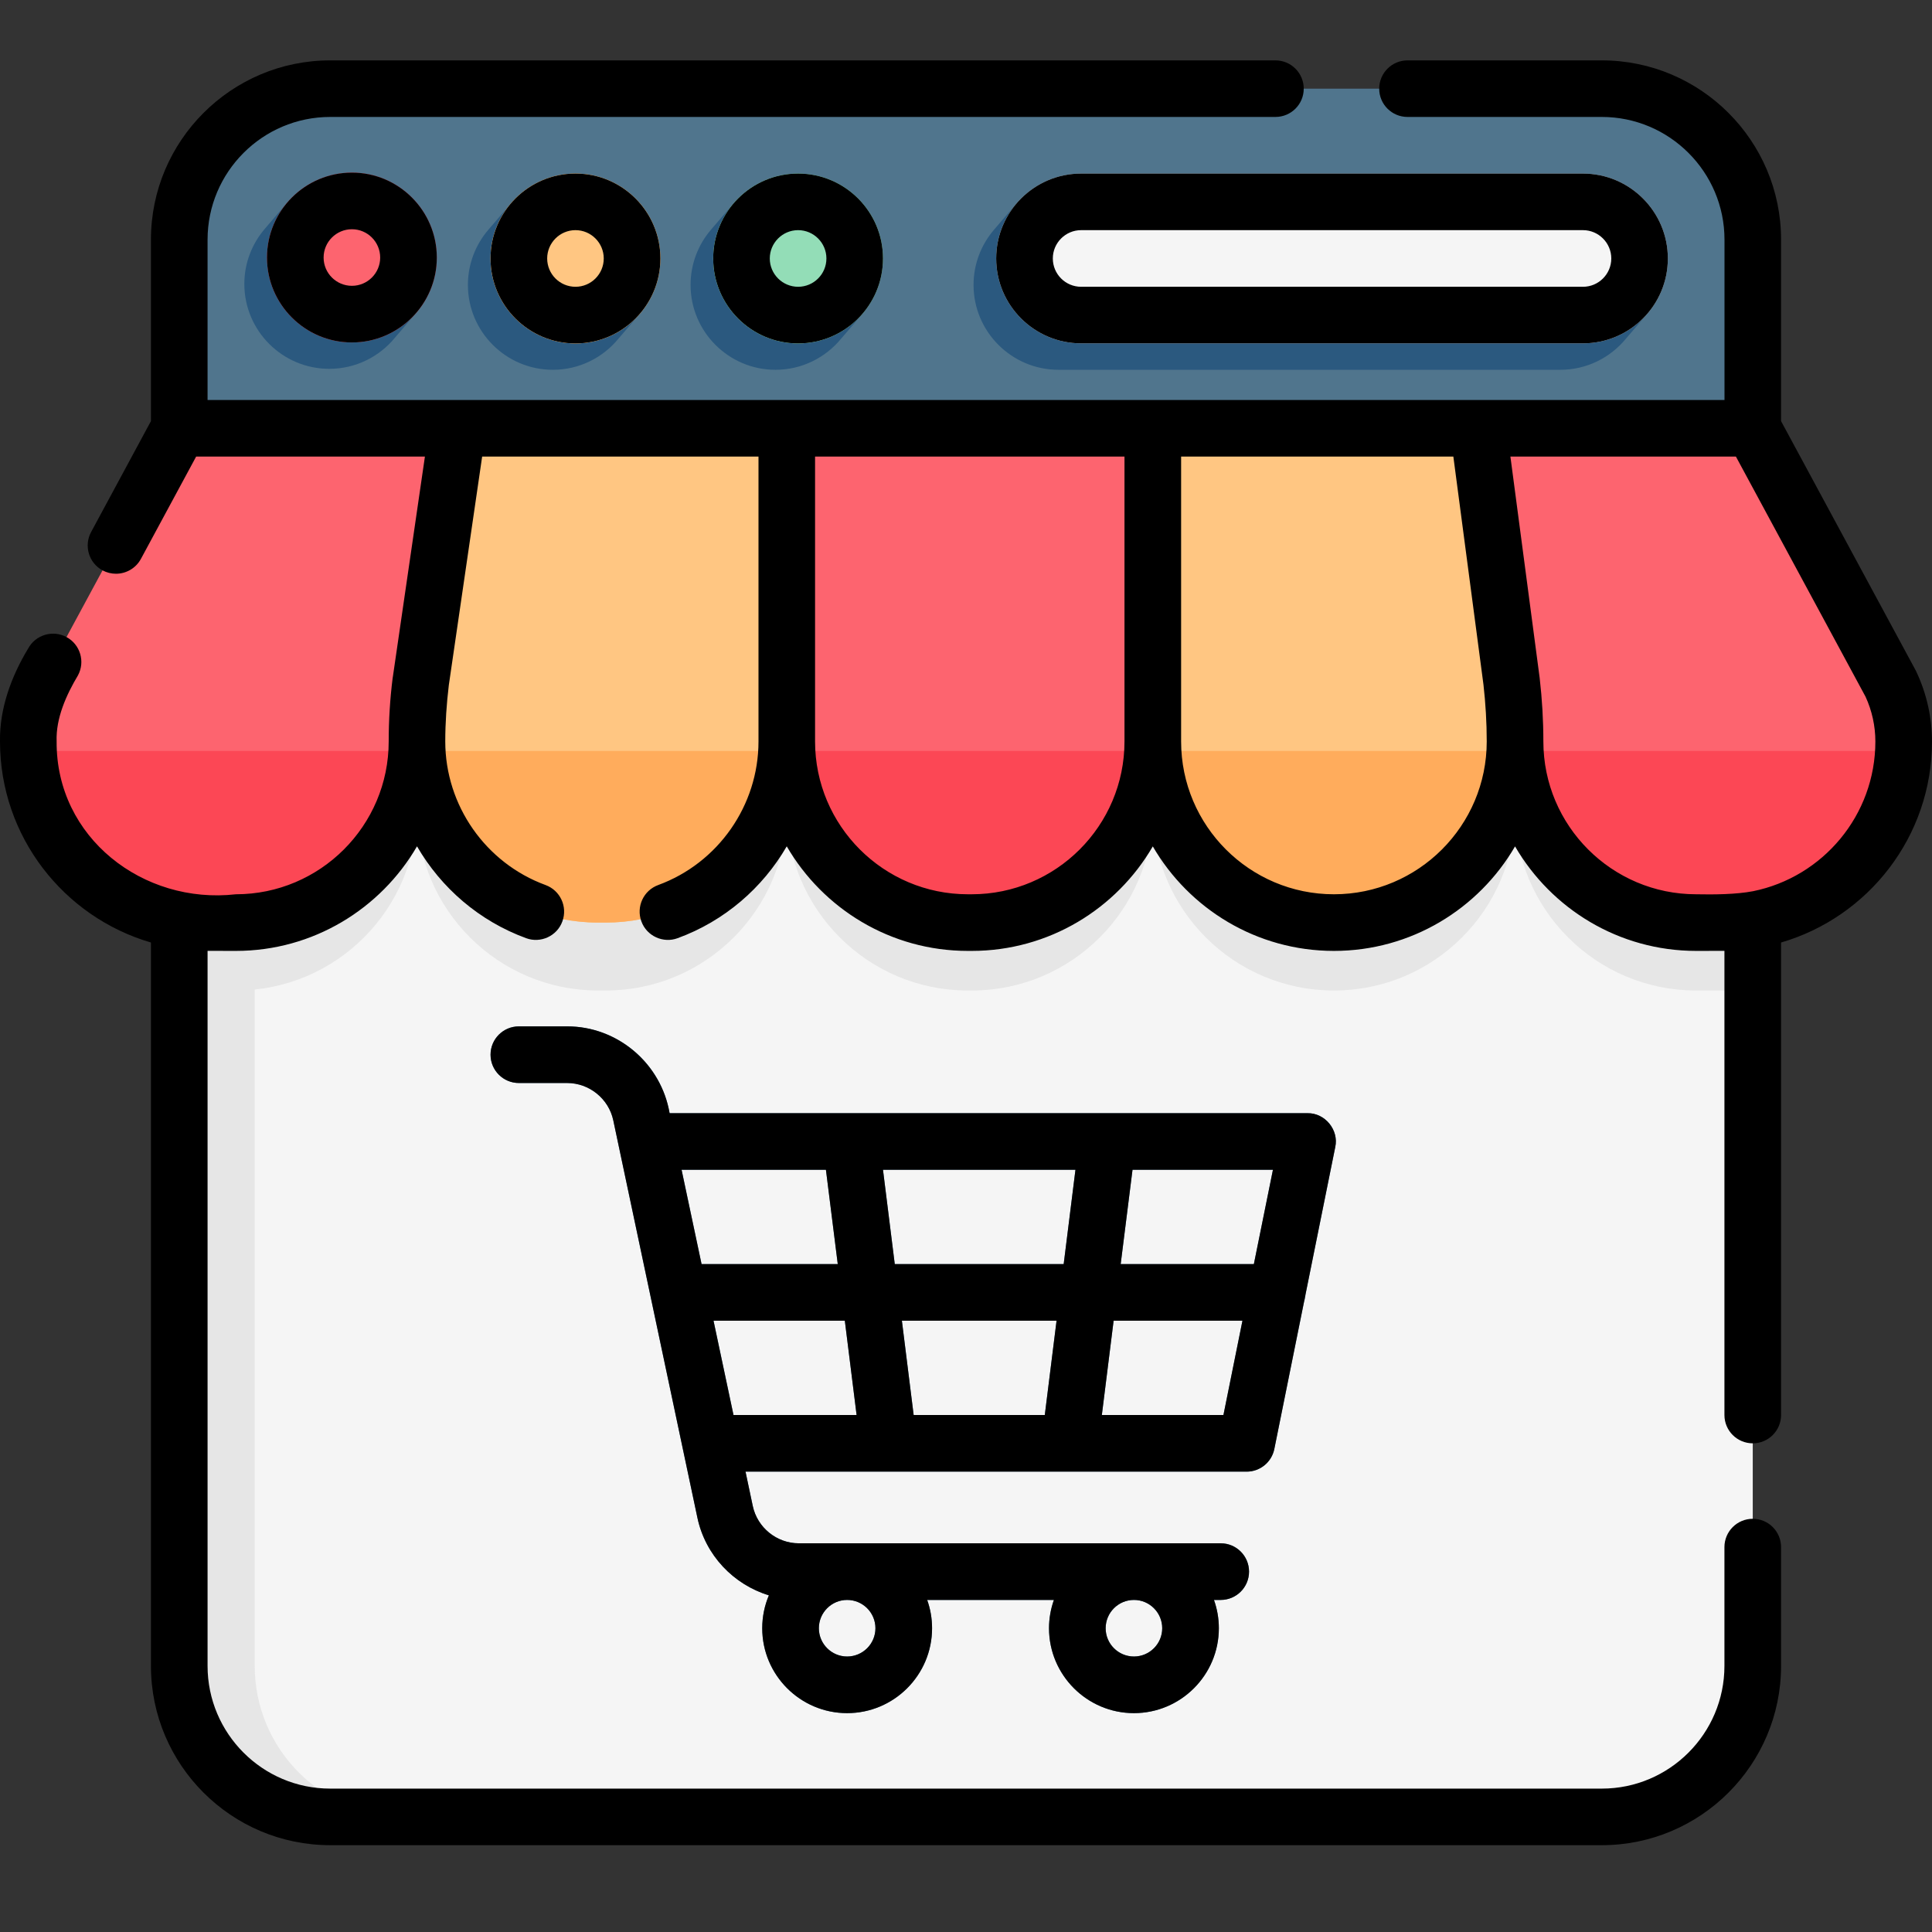 <svg width="32" height="32" viewBox="0 0 32 32" fill="none" xmlns="http://www.w3.org/2000/svg">
<rect x="0" y="0" width="32" height="32" fill="#333333" stroke="none"/>
<path d="M29.031 7.094V27.593C29.031 28.974 27.912 30.093 26.531 30.093H5.469C4.089 30.093 2.969 28.974 2.969 27.593V7.094H29.031Z" fill="#F5F5F5"/>
<path d="M6.719 30.093H5.469C4.089 30.093 2.969 28.974 2.969 27.593V7.094H4.219V27.593C4.219 28.974 5.339 30.093 6.719 30.093Z" fill="#E6E6E6"/>
<path d="M29.031 8.219V16.364C28.869 16.392 28.702 16.406 28.531 16.406H28.094C27.265 16.406 26.515 16.07 25.973 15.527C25.43 14.985 25.094 14.235 25.094 13.406C25.094 14.235 24.758 14.985 24.215 15.527C23.673 16.07 22.923 16.406 22.094 16.406C20.437 16.406 19.094 15.063 19.094 13.406C19.094 15.063 17.751 16.406 16.094 16.406H16.032C15.203 16.406 14.453 16.07 13.91 15.527C13.367 14.985 13.031 14.235 13.031 13.406C13.031 15.063 11.688 16.406 10.032 16.406H9.907C9.078 16.406 8.328 16.07 7.785 15.527C7.242 14.985 6.907 14.235 6.907 13.406C6.907 15.063 5.564 16.406 3.907 16.406H3.469C3.299 16.406 3.132 16.392 2.969 16.364V8.219H29.031Z" fill="#E6E6E6"/>
<path d="M7.58 7.094L6.97 11.285C6.928 11.616 6.907 11.948 6.907 12.281C6.907 12.334 6.905 12.386 6.903 12.437C6.822 14.022 5.511 15.281 3.907 15.281H3.469C2.64 15.281 1.89 14.945 1.348 14.402C0.839 13.894 0.512 13.204 0.473 12.437C0.47 12.386 0.469 12.334 0.469 12.281C0.469 11.952 0.542 11.627 0.682 11.329L2.969 7.094L5.071 6.469L7.58 7.094Z" fill="#FD646F"/>
<path d="M13.031 7.094V12.281C13.031 12.334 13.03 12.386 13.028 12.437C12.947 14.022 11.636 15.281 10.032 15.281H9.907C9.078 15.281 8.328 14.945 7.785 14.402C7.277 13.894 6.95 13.204 6.91 12.437C6.908 12.386 6.907 12.334 6.907 12.281C6.907 11.948 6.928 11.616 6.97 11.285L7.58 7.094L10.22 6.469L13.031 7.094Z" fill="#FFC682"/>
<path d="M19.094 7.094V12.281C19.094 12.334 19.093 12.386 19.09 12.437C19.009 14.022 17.698 15.281 16.094 15.281H16.032C14.427 15.281 13.117 14.022 13.035 12.437C13.033 12.386 13.032 12.334 13.032 12.281V7.094L16.125 6.469L19.094 7.094Z" fill="#FD646F"/>
<path d="M25.094 12.281C25.094 12.334 25.093 12.386 25.09 12.437C25.051 13.204 24.724 13.894 24.215 14.402C23.673 14.945 22.923 15.281 22.094 15.281C20.489 15.281 19.179 14.022 19.098 12.437C19.095 12.386 19.094 12.334 19.094 12.281V7.094L21.875 6.469L24.483 7.094L25.037 11.284C25.075 11.616 25.094 11.948 25.094 12.281Z" fill="#FFC682"/>
<path d="M31.531 12.281C31.531 12.334 31.53 12.386 31.527 12.437C31.446 14.022 30.136 15.281 28.531 15.281H28.094C27.265 15.281 26.515 14.945 25.973 14.402C25.464 13.894 25.137 13.204 25.098 12.437C25.095 12.386 25.094 12.334 25.094 12.281C25.094 11.948 25.075 11.616 25.037 11.284L24.483 7.094L26.751 6.469L29.031 7.094L31.318 11.329C31.389 11.477 31.442 11.634 31.477 11.793C31.513 11.953 31.531 12.116 31.531 12.281Z" fill="#FD646F"/>
<path d="M22.116 18.999C22.144 18.861 22.108 18.718 22.019 18.609C21.93 18.501 21.797 18.438 21.656 18.438H11.091L11.075 18.363C10.908 17.573 10.201 17 9.393 17H8.594C8.335 17 8.125 17.21 8.125 17.469C8.125 17.728 8.335 17.938 8.594 17.938H9.393C9.76 17.938 10.082 18.198 10.158 18.557L11.551 25.137C11.682 25.759 12.149 26.245 12.735 26.424C12.664 26.591 12.625 26.776 12.625 26.969C12.625 27.744 13.256 28.375 14.031 28.375C14.807 28.375 15.438 27.744 15.438 26.969C15.438 26.804 15.409 26.646 15.357 26.5H17.456C17.404 26.646 17.375 26.804 17.375 26.969C17.375 27.744 18.006 28.375 18.781 28.375C19.557 28.375 20.188 27.744 20.188 26.969C20.188 26.804 20.159 26.646 20.107 26.5H20.219C20.478 26.5 20.688 26.29 20.688 26.031C20.688 25.772 20.478 25.562 20.219 25.562H13.232C12.865 25.562 12.544 25.302 12.468 24.943L12.348 24.375H14.717C14.717 24.375 14.718 24.375 14.718 24.375C14.719 24.375 14.719 24.375 14.719 24.375H17.718C17.719 24.375 17.719 24.375 17.72 24.375C17.72 24.375 17.72 24.375 17.721 24.375H20.648C20.871 24.375 21.063 24.218 21.107 23.999L21.6 21.558C21.613 21.52 21.621 21.481 21.623 21.44L22.116 18.999ZM14.5 26.968C14.5 27.227 14.29 27.437 14.031 27.437C13.773 27.437 13.563 27.227 13.563 26.968C13.563 26.71 13.773 26.5 14.031 26.5C14.29 26.5 14.5 26.71 14.5 26.968ZM19.25 26.968C19.25 27.227 19.04 27.437 18.782 27.437C18.523 27.437 18.313 27.227 18.313 26.968C18.313 26.71 18.523 26.5 18.782 26.5C19.04 26.5 19.25 26.71 19.25 26.968ZM20.768 20.937H18.562L18.758 19.375H21.084L20.768 20.937ZM15.133 23.437L14.938 21.875H17.5L17.305 23.437H15.133ZM14.82 20.937L14.625 19.375H17.813L17.618 20.937H14.82ZM13.68 19.375L13.876 20.937H11.62L11.289 19.375H13.68ZM11.818 21.875H13.993L14.188 23.437H12.149L11.818 21.875ZM18.25 23.437L18.445 21.875H20.579L20.264 23.437H18.25Z" fill="#50758D"/>
<path d="M0.473 12.438H6.903C6.822 14.022 5.511 15.281 3.907 15.281H3.469C2.64 15.281 1.89 14.946 1.348 14.402C0.839 13.894 0.512 13.204 0.473 12.438Z" fill="#FC4755"/>
<path d="M6.91 12.438H13.028C12.947 14.022 11.636 15.281 10.032 15.281H9.907C9.078 15.281 8.328 14.946 7.785 14.402C7.277 13.894 6.95 13.204 6.91 12.438Z" fill="#FFAC5C"/>
<path d="M13.035 12.438H19.09C19.009 14.022 17.698 15.281 16.094 15.281H16.032C14.427 15.281 13.117 14.022 13.035 12.438Z" fill="#FC4755"/>
<path d="M19.098 12.438H25.09C25.051 13.204 24.724 13.894 24.215 14.402C23.673 14.946 22.923 15.281 22.094 15.281C20.49 15.281 19.179 14.022 19.098 12.438Z" fill="#FFAC5C"/>
<path d="M31.527 12.438C31.446 14.022 30.136 15.281 28.531 15.281H28.094C27.265 15.281 26.515 14.946 25.973 14.402C25.464 13.894 25.137 13.204 25.098 12.438H31.527Z" fill="#FC4755"/>
<path d="M2.969 7.094V3.969C2.969 2.588 4.088 1.469 5.469 1.469H26.531C27.912 1.469 29.031 2.588 29.031 3.969V7.094H2.969Z" fill="#50758D"/>
<path d="M6.897 5.178C7.107 4.932 7.235 4.614 7.235 4.266C7.235 3.49 6.604 2.859 5.829 2.859C5.391 2.859 5 3.06 4.742 3.374C4.623 3.513 4.504 3.652 4.385 3.791C4.175 4.037 4.047 4.355 4.047 4.703C4.047 5.479 4.678 6.109 5.454 6.109C5.891 6.109 6.282 5.909 6.54 5.595C6.546 5.588 6.784 5.31 6.897 5.178Z" fill="#2B597F"/>
<path d="M10.6 5.194C10.81 4.948 10.938 4.629 10.938 4.281C10.938 3.506 10.307 2.875 9.532 2.875C9.094 2.875 8.703 3.076 8.445 3.39C8.326 3.529 8.207 3.667 8.088 3.806C7.878 4.052 7.75 4.371 7.75 4.719C7.75 5.494 8.381 6.125 9.157 6.125C9.594 6.125 9.985 5.924 10.243 5.61C10.249 5.603 10.487 5.326 10.6 5.194Z" fill="#2B597F"/>
<path d="M14.288 5.194C14.498 4.948 14.625 4.629 14.625 4.281C14.625 3.506 13.995 2.875 13.219 2.875C12.782 2.875 12.391 3.076 12.132 3.39C12.013 3.529 11.894 3.667 11.775 3.806C11.565 4.052 11.438 4.371 11.438 4.719C11.438 5.494 12.069 6.125 12.844 6.125C13.281 6.125 13.673 5.924 13.931 5.61C13.937 5.603 14.175 5.326 14.288 5.194Z" fill="#2B597F"/>
<path d="M5.829 5.672C5.053 5.672 4.422 5.041 4.422 4.266C4.422 3.49 5.053 2.859 5.829 2.859C6.604 2.859 7.235 3.49 7.235 4.266C7.235 5.041 6.604 5.672 5.829 5.672Z" fill="#FD646F"/>
<path d="M9.532 5.688C8.756 5.688 8.125 5.057 8.125 4.281C8.125 3.506 8.756 2.875 9.532 2.875C10.307 2.875 10.938 3.506 10.938 4.281C10.938 5.057 10.307 5.688 9.532 5.688Z" fill="#FFC682"/>
<path d="M13.219 5.688C12.444 5.688 11.813 5.057 11.813 4.281C11.813 3.506 12.444 2.875 13.219 2.875C13.995 2.875 14.625 3.506 14.625 4.281C14.625 5.057 13.994 5.688 13.219 5.688Z" fill="#93DDB7"/>
<path d="M27.288 5.194C27.498 4.948 27.625 4.629 27.625 4.281C27.625 3.506 26.994 2.875 26.219 2.875H17.907C17.469 2.875 17.078 3.076 16.82 3.39C16.701 3.529 16.582 3.667 16.463 3.806C16.253 4.052 16.125 4.371 16.125 4.719C16.125 5.494 16.756 6.125 17.532 6.125H25.844C26.281 6.125 26.672 5.924 26.93 5.61C26.936 5.603 27.175 5.326 27.288 5.194Z" fill="#2B597F"/>
<path d="M26.219 5.687H17.907C17.131 5.687 16.5 5.057 16.5 4.281C16.5 3.506 17.131 2.875 17.907 2.875H26.219C26.994 2.875 27.625 3.506 27.625 4.281C27.625 5.057 26.994 5.687 26.219 5.687Z" fill="#F5F5F5"/>
<path d="M9.532 5.688C8.756 5.688 8.125 5.057 8.125 4.281C8.125 3.506 8.756 2.875 9.532 2.875C10.307 2.875 10.938 3.506 10.938 4.281C10.938 5.057 10.307 5.688 9.532 5.688Z" fill="#FFC682"/>
<path d="M13.219 5.688C12.444 5.688 11.813 5.057 11.813 4.281C11.813 3.506 12.444 2.875 13.219 2.875C13.995 2.875 14.625 3.506 14.625 4.281C14.625 5.057 13.994 5.688 13.219 5.688Z" fill="#93DDB7"/>
<path d="M4.422 4.266C4.422 5.041 5.053 5.672 5.829 5.672C6.604 5.672 7.235 5.041 7.235 4.266C7.235 3.49 6.604 2.859 5.829 2.859C5.053 2.859 4.422 3.49 4.422 4.266ZM6.297 4.266C6.297 4.524 6.087 4.734 5.829 4.734C5.57 4.734 5.36 4.524 5.36 4.266C5.36 4.007 5.57 3.797 5.829 3.797C6.087 3.797 6.297 4.007 6.297 4.266Z" fill="black"/>
<path d="M8.125 4.281C8.125 5.057 8.756 5.688 9.532 5.688C10.307 5.688 10.938 5.057 10.938 4.281C10.938 3.506 10.307 2.875 9.532 2.875C8.756 2.875 8.125 3.506 8.125 4.281ZM10 4.281C10 4.54 9.79 4.75 9.532 4.75C9.273 4.75 9.063 4.54 9.063 4.281C9.063 4.023 9.273 3.812 9.532 3.812C9.79 3.812 10 4.023 10 4.281Z" fill="black"/>
<path d="M11.813 4.281C11.813 5.057 12.444 5.688 13.219 5.688C13.995 5.688 14.625 5.057 14.625 4.281C14.625 3.506 13.995 2.875 13.219 2.875C12.444 2.875 11.813 3.506 11.813 4.281ZM13.688 4.281C13.688 4.54 13.478 4.75 13.219 4.75C12.961 4.75 12.75 4.54 12.75 4.281C12.75 4.023 12.961 3.812 13.219 3.812C13.478 3.812 13.688 4.023 13.688 4.281Z" fill="black"/>
<path d="M16.5 4.281C16.5 5.057 17.131 5.687 17.907 5.687H26.219C26.994 5.687 27.625 5.057 27.625 4.281C27.625 3.506 26.994 2.875 26.219 2.875H17.907C17.131 2.875 16.5 3.506 16.5 4.281ZM26.688 4.281C26.688 4.54 26.477 4.75 26.219 4.75H17.907C17.648 4.75 17.438 4.54 17.438 4.281C17.438 4.023 17.648 3.812 17.907 3.812H26.219C26.477 3.812 26.688 4.023 26.688 4.281Z" fill="black"/>
<path d="M32 12.281C32 11.885 31.911 11.487 31.742 11.129C31.739 11.121 31.735 11.114 31.731 11.106L29.5 6.975V3.969C29.5 2.332 28.168 1 26.531 1H23.313C23.054 1 22.844 1.21 22.844 1.469C22.844 1.728 23.054 1.937 23.313 1.937H26.531C27.651 1.937 28.563 2.849 28.563 3.969V6.625H3.438V3.969C3.438 2.849 4.349 1.937 5.469 1.937H21.125C21.384 1.937 21.594 1.728 21.594 1.469C21.594 1.21 21.384 1 21.125 1H5.469C3.832 1 2.5 2.332 2.5 3.969V6.975L1.509 8.812C1.386 9.04 1.471 9.324 1.698 9.447C1.769 9.485 1.846 9.503 1.921 9.503C2.087 9.503 2.249 9.414 2.334 9.257L3.249 7.562H7.038L6.506 11.217C6.505 11.22 6.505 11.223 6.504 11.226C6.46 11.575 6.438 11.93 6.438 12.281C6.438 13.677 5.302 14.812 3.907 14.812C2.371 14.986 0.926 13.872 0.938 12.281C0.923 11.899 1.098 11.509 1.291 11.187C1.414 10.959 1.329 10.675 1.102 10.552C0.874 10.429 0.589 10.514 0.466 10.742C0.188 11.201 -0.01 11.739 0 12.281C0 13.857 1.058 15.191 2.5 15.611V27.593C2.5 29.23 3.832 30.562 5.469 30.562H26.531C28.168 30.562 29.5 29.23 29.5 27.593V25.625C29.5 25.366 29.29 25.156 29.031 25.156C28.772 25.156 28.562 25.366 28.562 25.625V27.593C28.562 28.713 27.651 29.625 26.531 29.625H5.469C4.349 29.625 3.438 28.713 3.438 27.593V15.749C3.448 15.749 3.907 15.75 3.907 15.75C5.187 15.75 6.306 15.052 6.907 14.018C7.306 14.706 7.937 15.255 8.714 15.539C8.951 15.628 9.227 15.506 9.315 15.26C9.404 15.017 9.279 14.748 9.036 14.659C8.043 14.295 7.375 13.34 7.375 12.281C7.375 11.969 7.397 11.656 7.434 11.347L7.986 7.562H12.563V12.281C12.563 13.34 11.895 14.295 10.902 14.659C10.659 14.748 10.534 15.017 10.623 15.26C10.711 15.506 10.987 15.628 11.224 15.539C12.001 15.255 12.632 14.706 13.031 14.018C13.632 15.052 14.751 15.75 16.031 15.75H16.094C17.373 15.75 18.493 15.053 19.094 14.019C19.695 15.053 20.814 15.75 22.094 15.75C23.373 15.75 24.493 15.053 25.094 14.019C25.695 15.053 26.814 15.75 28.094 15.75C28.094 15.75 28.552 15.749 28.562 15.749V23.437C28.562 23.696 28.772 23.906 29.031 23.906C29.29 23.906 29.5 23.696 29.5 23.437V15.611C30.943 15.191 32 13.857 32 12.281ZM16.094 14.812H16.032C14.636 14.812 13.5 13.677 13.5 12.281V7.562H18.625V12.281C18.625 13.677 17.49 14.812 16.094 14.812ZM22.094 14.812C20.698 14.812 19.563 13.677 19.563 12.281V7.562H24.072L24.571 11.341C24.606 11.653 24.625 11.967 24.625 12.281C24.625 13.677 23.49 14.812 22.094 14.812ZM29.037 14.761C28.758 14.815 28.382 14.818 28.094 14.812C26.698 14.812 25.563 13.677 25.563 12.281C25.563 11.931 25.542 11.578 25.502 11.231C25.502 11.228 25.502 11.226 25.501 11.223L25.017 7.562H28.752L30.899 11.539C31.006 11.77 31.062 12.027 31.062 12.281C31.062 13.504 30.191 14.527 29.037 14.761Z" fill="black"/>
<path d="M14.718 24.375C14.719 24.375 14.719 24.375 14.719 24.375H17.718C17.719 24.375 17.719 24.375 17.72 24.375C17.72 24.375 17.72 24.375 17.721 24.375H20.648C20.871 24.375 21.063 24.218 21.107 23.999L22.116 18.999C22.18 18.719 21.944 18.43 21.656 18.438H11.091C10.951 17.616 10.229 16.998 9.393 17H8.594C8.335 17 8.125 17.21 8.125 17.469C8.125 17.728 8.335 17.938 8.594 17.938H9.393C9.76 17.938 10.082 18.198 10.158 18.557L11.551 25.137C11.682 25.759 12.149 26.245 12.735 26.424C12.664 26.591 12.625 26.776 12.625 26.969C12.625 27.744 13.256 28.375 14.031 28.375C14.807 28.375 15.438 27.744 15.438 26.969C15.438 26.804 15.409 26.646 15.357 26.5H17.456C17.404 26.646 17.375 26.804 17.375 26.969C17.375 27.744 18.006 28.375 18.781 28.375C19.557 28.375 20.188 27.744 20.188 26.969C20.188 26.804 20.159 26.646 20.107 26.5H20.219C20.478 26.5 20.688 26.29 20.688 26.031C20.688 25.772 20.478 25.562 20.219 25.562H13.232C12.865 25.562 12.544 25.302 12.468 24.943L12.348 24.375H14.717C14.717 24.375 14.718 24.375 14.718 24.375ZM14.5 26.969C14.5 27.227 14.29 27.437 14.031 27.437C13.773 27.437 13.563 27.227 13.563 26.969C13.563 26.71 13.773 26.5 14.031 26.5C14.29 26.5 14.5 26.71 14.5 26.969ZM19.25 26.969C19.25 27.227 19.04 27.437 18.782 27.437C18.523 27.437 18.313 27.227 18.313 26.969C18.313 26.71 18.523 26.5 18.782 26.5C19.04 26.5 19.25 26.71 19.25 26.969ZM17.5 21.875L17.305 23.437H15.133L14.938 21.875H17.5ZM14.82 20.937L14.625 19.375H17.813L17.618 20.937H14.82ZM18.25 23.437L18.445 21.875H20.579L20.264 23.437H18.25ZM20.768 20.937H18.562L18.758 19.375H21.084L20.768 20.937ZM13.68 19.375L13.876 20.937H11.62L11.289 19.375H13.68ZM11.818 21.875H13.993L14.188 23.437H12.149L11.818 21.875Z" fill="black"/>
</svg>
